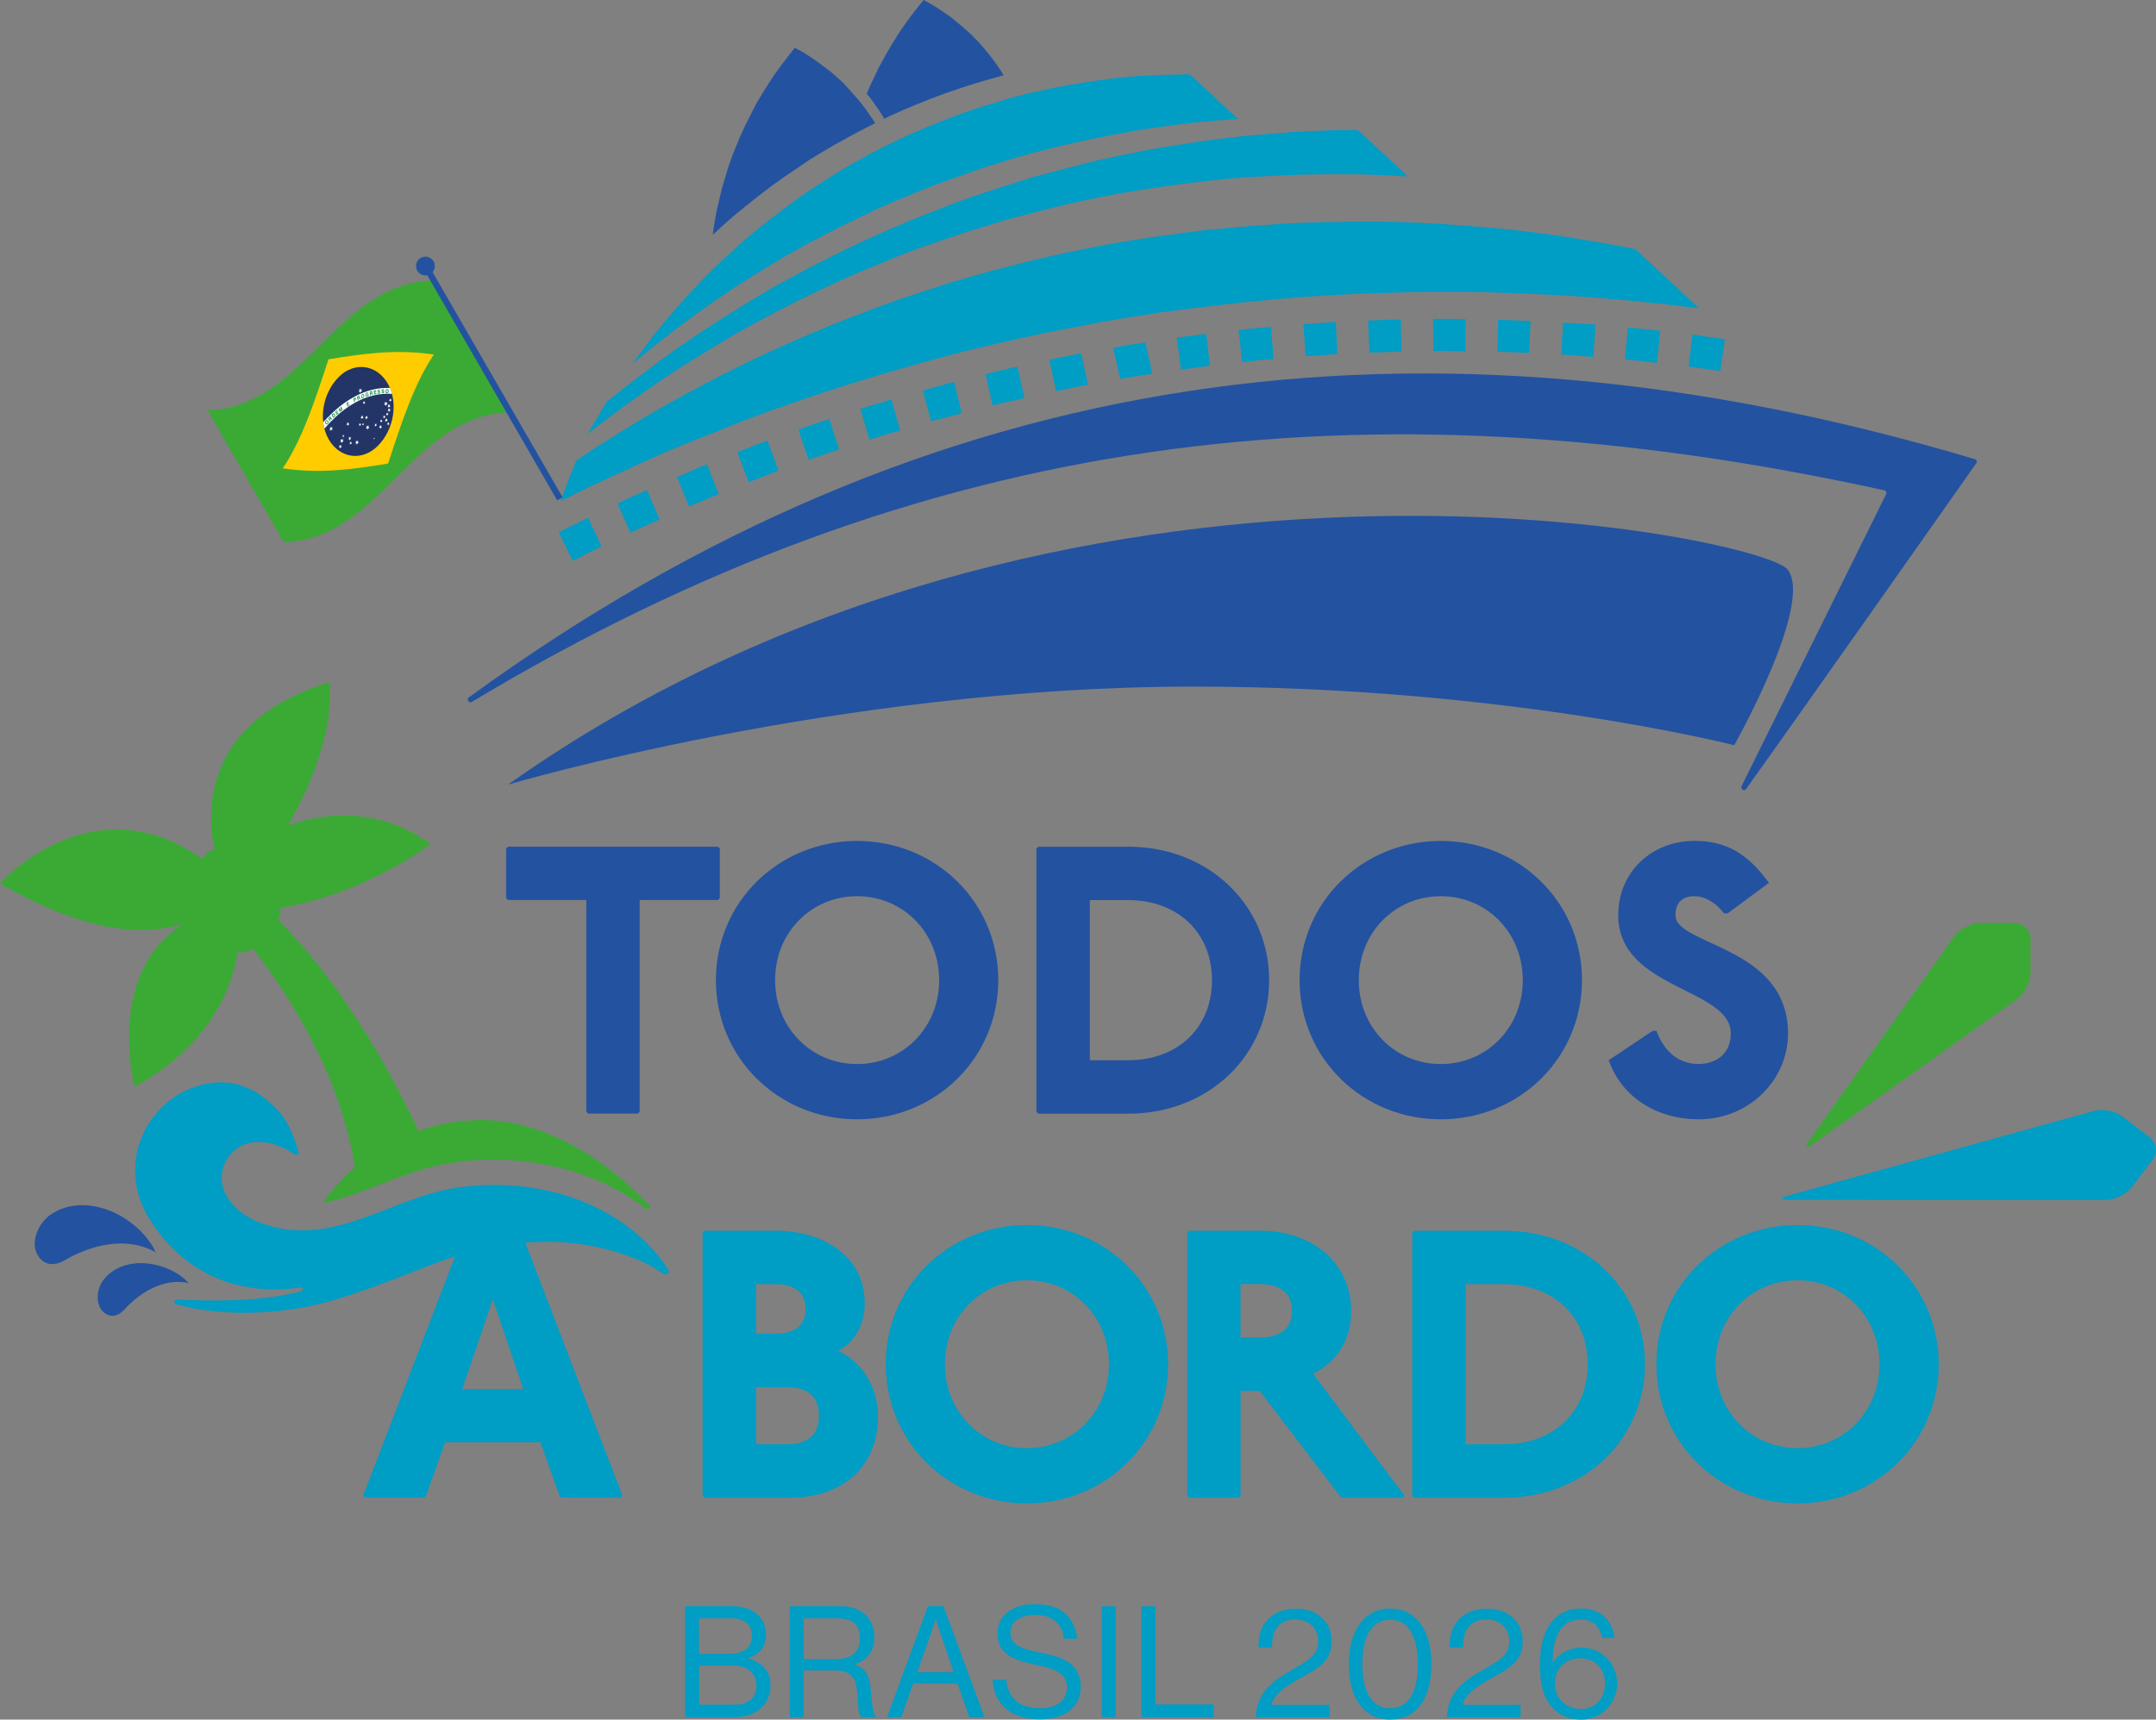 <?xml version="1.0" encoding="UTF-8"?>
<svg id="Capa_1" xmlns="http://www.w3.org/2000/svg" viewBox="0 0 341.3 272.29">
  <rect x="0" y="0" width="341.3" height="272.29" fill="#808080" stroke="none"/>
  <defs>
    <style>
      .cls-1 {
        fill: #fc0;
      }

      .cls-2 {
        fill: #233466;
      }

      .cls-3 {
        fill: #fff;
      }

      .cls-4 {
        fill: none;
        stroke: #2352a0;
        stroke-miterlimit: 10;
        stroke-width: .98px;
      }

      .cls-5 {
        fill: #3aaa35;
      }

      .cls-6 {
        fill: #009dc5;
      }

      .cls-7 {
        fill: #00893d;
      }

      .cls-8 {
        fill: #2352a0;
      }
    </style>
  </defs>
  <path class="cls-5" d="M71,184.22c9.95-1.7,22.28.17,31.32,7.24.58-.08.78-.28.49-.62-.11-.1-.23-.19-.35-.31-15.13-15.68-28.59-13-28.59-13l-.04-.08c-.58.05-1.16.1-1.75.19-2.04.29-3.99.79-5.86,1.44-3.6-7.82-11.17-22.33-22.21-33.43.64-.91.3-1.88.3-1.88,13.66-2.23,23.85-10.1,23.85-10.1-10.81-8.01-22.58-2.94-22.58-2.94,8.11-14.03,6.54-22.72,6.54-22.72-19.64,6.14-19.53,19.87-18.17,26.54-.06.02-.13,0-.19.02-.78.23-1.37.78-1.71,1.45-17.54-12.4-32.07,3.87-32.07,3.87,10.06,5.87,20.69,9.24,29.13,6.31-12.59,7.94-7.79,25.87-7.79,25.87,12.09-6.66,15.45-15.7,16.3-21.39.44.12.91.17,1.38.03.38-.11.69-.33.96-.58,5.51,7.04,13.89,19.82,16.22,34.71-1.92,1.66-3.62,3.55-5.08,5.62,2.95-.54,5.93-1.68,9.02-2.88,3.46-1.34,7.04-2.72,10.86-3.38"/>
  <path class="cls-6" d="M105.76,200.98c-7.23-10.98-21.67-14.92-34.09-12.8-9.21,1.57-17.72,8.22-27.4,6.31-5.07-1-7.48-3.27-8.59-5.49-1.72-3.45.5-7.61,4.32-8.1,2.89-.37,5.36,1.01,6.62,1.91.31.22.72-.08.62-.45-1.15-4.3-3.01-6.27-3.01-6.27-3.74-4.23-7.65-5.06-10.96-4.58-6.65.98-11.72,6.76-11.87,13.48,0,.28,0,.55,0,.81.08,2.72,1,5.36,2.5,7.63,7.23,10.98,17.74,11.32,23.68,10.43.38-.06.49.49.12.59-6.6,1.77-15.05,1.59-19.68,1.3-.48-.03-.58.65-.12.78,9.01,2.5,19.01,1.07,24.48-.53,10.04-2.93,17.1-6.77,23.88-8.22,9.81-2.09,17.53-1.16,24.43,1.57,1.84.73,3.24,1.62,4.3,2.36.49.34,1.09-.24.76-.74"/>
  <path class="cls-8" d="M24.67,198.33c-1.17-.74-2.59-1.09-3.22-1.21-2.25-.44-4.58-.18-6.76.48-.99.3-1.94.69-2.88,1.12-.85.38-1.6.96-2.49,1.26-1.05.35-2.07.23-2.85-.57-2.01-2.06-.59-5.54,1.42-6.99,2.79-2.01,6.4-1.94,9.49-.71,2.94,1.17,5.96,3.66,7.28,6.63"/>
  <path class="cls-8" d="M29.86,203.18c-1.02-.27-2.13-.2-2.61-.14-1.73.2-3.36.92-4.8,1.9-.65.44-1.25.95-1.84,1.47-.53.47-.94,1.06-1.51,1.48-.68.5-1.45.64-2.2.24-1.93-1.04-1.7-3.89-.57-5.4,1.57-2.1,4.2-2.88,6.73-2.69,2.4.18,5.17,1.29,6.81,3.14"/>
  <path class="cls-6" d="M82.24,194.88l.3.3,16,41.67-.3.3h-9.36l-.3-.3-3.02-8.46h-15.1l-3.02,8.46-.3.3h-9.36l-.3-.3,16-41.67.3-.3h8.46ZM73.18,219.95h9.66l-4.83-14.19-4.83,14.19Z"/>
  <path class="cls-6" d="M122.7,194.88c7.85,0,14.19,4.23,14.19,11.48,0,3.62-1.81,6.34-4.23,7.55,3.62,1.51,6.34,5.74,6.34,10.27,0,8.45-6.04,12.98-13.89,12.98h-13.59l-.3-.3v-41.67l.3-.3h11.17ZM119.68,211.19h3.02c3.32,0,4.83-1.51,4.83-3.92s-1.51-3.93-4.83-3.93h-3.02v7.85ZM119.68,228.7h4.83c3.02,0,5.13-1.21,5.13-4.53s-2.11-4.53-5.13-4.53h-4.83v9.06Z"/>
  <path class="cls-6" d="M184.91,216.02c0,12.38-9.96,22.04-22.35,22.04s-22.35-9.66-22.35-22.04,9.96-22.04,22.35-22.04,22.35,9.66,22.35,22.04M149.58,216.02c0,7.55,5.74,13.29,12.98,13.29s12.99-5.74,12.99-13.29-5.74-13.29-12.99-13.29-12.98,5.74-12.98,13.29"/>
  <path class="cls-6" d="M199.4,194.88c9.06,0,14.5,5.74,14.5,12.68,0,4.83-2.42,8.15-6.04,9.97l14.49,19.33-.3.3h-9.66l-.3-.3-12.68-16.61h-3.02v16.61l-.3.3h-7.85l-.3-.3v-41.67l.3-.3h11.17ZM196.38,211.79h3.02c3.02,0,5.13-1.21,5.13-4.23s-2.11-4.23-5.13-4.23h-3.02v8.46Z"/>
  <path class="cls-6" d="M238.05,194.88c12.99,0,22.35,9.48,22.35,21.14s-9.36,21.14-22.35,21.14h-14.19l-.3-.3v-41.67l.3-.3h14.19ZM232.01,228.7h6.04c7.85,0,13.29-5.13,13.29-12.68s-5.43-12.68-13.29-12.68h-6.04v25.37Z"/>
  <path class="cls-6" d="M306.9,216.02c0,12.38-9.96,22.04-22.35,22.04s-22.35-9.66-22.35-22.04,9.96-22.04,22.35-22.04,22.35,9.66,22.35,22.04M271.57,216.02c0,7.55,5.74,13.29,12.98,13.29s12.98-5.74,12.98-13.29-5.74-13.29-12.98-13.29-12.98,5.74-12.98,13.29"/>
  <polygon class="cls-8" points="113.64 134.07 113.95 134.37 113.95 142.22 113.64 142.52 101.26 142.52 101.26 176.04 100.96 176.34 93.11 176.34 92.81 176.04 92.81 142.52 80.43 142.52 80.12 142.22 80.12 134.37 80.43 134.07 113.64 134.07"/>
  <path class="cls-8" d="M158.03,155.2c0,12.38-9.96,22.04-22.35,22.04s-22.35-9.66-22.35-22.04,9.96-22.04,22.35-22.04,22.35,9.66,22.35,22.04M122.7,155.2c0,7.55,5.74,13.29,12.98,13.29s12.99-5.74,12.99-13.29-5.74-13.29-12.99-13.29-12.98,5.74-12.98,13.29"/>
  <path class="cls-8" d="M178.56,134.07c12.99,0,22.35,9.48,22.35,21.14s-9.36,21.14-22.35,21.14h-14.19l-.3-.3v-41.67l.3-.3h14.19ZM172.53,167.89h6.04c7.85,0,13.29-5.13,13.29-12.68s-5.43-12.68-13.29-12.68h-6.04v25.37Z"/>
  <path class="cls-8" d="M250.43,155.2c0,12.38-9.96,22.04-22.35,22.04s-22.35-9.66-22.35-22.04,9.96-22.04,22.35-22.04,22.35,9.66,22.35,22.04M215.1,155.2c0,7.55,5.74,13.29,12.98,13.29s12.98-5.74,12.98-13.29-5.74-13.29-12.98-13.29-12.98,5.74-12.98,13.29"/>
  <path class="cls-8" d="M272.9,144.63c-1.33-1.81-3.14-2.72-4.65-2.72-2.11,0-3.02,1.21-3.02,3.02,0,4.83,17.82,4.83,17.82,18.72,0,7.25-6.04,13.59-14.19,13.59-6.34,0-12.08-3.32-14.19-9.36l6.95-4.65h.6c1.51,4.04,4.23,5.25,6.64,5.25,3.02,0,5.13-1.81,5.13-4.83,0-7.25-17.82-6.94-17.82-18.72,0-6.95,5.38-11.78,12.08-11.78,5.13,0,8.46,2.11,11.78,6.64l-6.52,4.83h-.6Z"/>
  <path class="cls-6" d="M108.46,254.35h7.44c1.84,0,3.24.49,4.23,1.52.71.74,1.13,1.74,1.13,3,0,1.94-1.08,3.15-2.82,3.69v.07c1.99.47,3.54,1.89,3.54,4.25,0,1.35-.47,2.51-1.28,3.36-.98,1.06-2.51,1.67-4.4,1.67h-7.84v-17.57ZM115.63,261.87c2.14,0,3.41-1.06,3.41-2.87,0-1.69-1.15-2.73-3.12-2.73h-5.26v5.6h4.96ZM116.2,269.93c1.25,0,2.16-.32,2.75-.88.49-.52.79-1.2.79-2.04,0-2.19-1.55-3.27-3.68-3.27h-5.38v6.19h5.53Z"/>
  <path class="cls-6" d="M125.02,254.35h8.21c3.1,0,5.18,1.94,5.18,4.82,0,2.14-.93,3.66-3.05,4.35v.07c1.79.64,2.36,1.87,2.53,4.47.2,2.83.49,3.54.81,3.76v.1h-2.38c-.37-.32-.44-.98-.64-3.93-.17-2.58-1.2-3.49-3.56-3.49h-4.89v7.42h-2.21v-17.57ZM127.23,262.7h5.21c2.46,0,3.68-1.23,3.68-3.22,0-2.14-.98-3.22-3.56-3.22h-5.33v6.44Z"/>
  <path class="cls-6" d="M146.88,254.35h2.48l6.49,17.57h-2.41l-1.87-5.35h-7l-1.89,5.35h-2.26l6.46-17.57ZM145.21,264.77h5.75l-2.01-5.9c-.34-.98-.79-2.48-.79-2.48h-.05s-.47,1.47-.81,2.48l-2.09,5.9Z"/>
  <path class="cls-6" d="M157.13,265.97h2.16c.29,2.97,2.11,4.52,5.43,4.52,2.43,0,4.18-1.11,4.18-3.29,0-2.41-2.11-2.97-5.26-3.66-3.1-.69-5.75-1.57-5.75-4.89,0-2.9,2.41-4.64,5.97-4.64,4.4,0,6.22,2.24,6.66,5.48h-2.09c-.32-2.51-1.94-3.76-4.52-3.76-2.38,0-3.96,1.01-3.96,2.82,0,1.99,1.97,2.58,4.59,3.1,3.42.69,6.54,1.52,6.54,5.48,0,3.29-2.68,5.13-6.46,5.13-4.94,0-7.3-2.75-7.49-6.29"/>
  <rect class="cls-6" x="174.4" y="254.35" width="2.21" height="17.57"/>
  <polygon class="cls-6" points="180.69 254.35 182.9 254.35 182.9 269.88 192.12 269.88 192.12 271.92 180.69 271.92 180.69 254.35"/>
  <path class="cls-6" d="M205.11,264.08c2.21-1.28,3.56-2.14,3.56-4.18s-1.43-3.46-3.66-3.46c-1.18,0-2.06.39-2.68,1.06-.66.71-.96,1.65-.96,3.37h-2.16c0-2.16.57-3.54,1.6-4.57,1.08-1.06,2.65-1.57,4.37-1.57,3.41,0,5.62,2.16,5.62,5.16,0,3.24-2.21,4.32-4.91,5.82-1.82,1.01-4.15,2.38-4.62,4.25h9.19v1.97h-11.67c.2-4.5,3.36-6.14,6.31-7.84"/>
  <path class="cls-6" d="M213.52,263.49c0-5.45,2.58-8.79,6.56-8.79s6.51,3.29,6.51,8.79-2.33,8.8-6.53,8.8-6.54-3.44-6.54-8.8M224.45,263.49c0-4.27-1.45-7.02-4.37-7.02s-4.42,2.68-4.42,7.02,1.45,7,4.42,7,4.37-2.65,4.37-7"/>
  <path class="cls-6" d="M235.36,264.08c2.21-1.28,3.56-2.14,3.56-4.18s-1.42-3.46-3.66-3.46c-1.18,0-2.06.39-2.68,1.06-.66.71-.96,1.65-.96,3.37h-2.16c0-2.16.57-3.54,1.6-4.57,1.08-1.06,2.65-1.57,4.37-1.57,3.41,0,5.62,2.16,5.62,5.16,0,3.24-2.21,4.32-4.91,5.82-1.82,1.01-4.15,2.38-4.62,4.25h9.19v1.97h-11.67c.2-4.5,3.36-6.14,6.31-7.84"/>
  <path class="cls-6" d="M246.15,270.79c-1.79-1.62-2.38-3.93-2.38-7.39,0-5.23,2.24-8.7,6.51-8.7,3.37,0,5.04,2.24,5.31,4.67h-2.04c-.15-1.6-1.28-2.92-3.22-2.92-3.29,0-4.47,2.65-4.55,6.78h.05c1.08-1.5,2.6-2.33,4.62-2.33,3.1,0,5.53,2.56,5.55,5.65.02,3.14-2.51,5.75-5.65,5.75-1.84,0-3.19-.57-4.2-1.5M254.08,266.61c0-2.38-1.67-4.03-3.86-4.03-2.41,0-4.08,1.6-4.08,4s1.79,4.03,4.15,4.03c2.19,0,3.78-1.62,3.78-4.01"/>
  <path class="cls-8" d="M312.85,73.35c-3.17,4.51-27.82,39.55-36.43,51.57-.31.43-.95.02-.72-.45l22.88-46.22c.12-.25-.02-.55-.29-.61-82.57-18.11-152.47-9.2-223.6,33.5-.47.28-.91-.39-.47-.71,72.48-52.79,150.99-63.84,238.41-37.72.28.08.4.41.23.65"/>
  <polygon class="cls-6" points="273.06 53.72 272.31 58.75 269.92 58.41 267.52 58.06 267.32 58.04 267.91 53.01 267.92 52.99 268.21 53.02 270.61 53.37 273.06 53.72"/>
  <polygon class="cls-6" points="268.97 48.82 264.49 48.28 259.99 47.81 255.5 47.38 251 47.01 246.45 46.73 241.95 46.52 237.44 46.35 232.93 46.22 228.43 46.21 223.91 46.25 219.4 46.38 214.88 46.52 210.36 46.76 205.83 47.05 201.36 47.44 196.83 47.88 192.35 48.38 187.86 48.93 183.38 49.52 178.9 50.22 174.46 50.98 170.01 51.84 165.57 52.69 161.17 53.64 156.72 54.66 152.37 55.71 147.97 56.87 143.61 58.09 139.25 59.36 134.94 60.68 130.63 62.05 126.32 63.52 122.05 65.01 117.83 66.58 113.6 68.27 109.38 69.94 105.2 71.67 101.08 73.51 96.95 75.4 92.81 77.34 88.77 79.34 89.55 77.18 90.39 75 91.27 72.89 94.46 70.76 97.7 68.74 100.98 66.71 104.26 64.79 107.59 62.92 110.97 61.11 114.34 59.34 117.76 57.64 121.23 55.97 124.7 54.41 128.22 52.87 131.73 51.41 135.3 50.01 138.85 48.66 142.46 47.37 146.07 46.18 149.72 44.98 153.37 43.89 157.02 42.86 160.72 41.92 164.41 40.99 168.15 40.15 171.88 39.37 175.62 38.65 179.36 38.02 183.14 37.44 186.92 36.93 190.69 36.45 194.47 36.09 198.24 35.77 202.06 35.5 205.88 35.28 209.69 35.18 213.45 35.11 217.26 35.1 221.08 35.14 224.87 35.28 228.68 35.49 232.48 35.78 236.28 36.08 240.07 36.48 243.86 36.93 247.6 37.47 251.39 38.08 255.12 38.73 258.85 39.43 268.97 48.82"/>
  <polygon class="cls-6" points="262.82 52.37 262.82 52.41 262.29 57.45 262.29 57.47 260.28 57.22 257.89 56.98 257.24 56.93 257.69 51.86 257.69 51.85 258.54 51.94 260.98 52.19 262.82 52.37"/>
  <polygon class="cls-6" points="252.59 51.41 252.2 56.52 252.2 56.53 250.6 56.4 248.2 56.2 247.15 56.14 247.44 51.09 248.84 51.17 251.24 51.32 252.59 51.41"/>
  <polygon class="cls-6" points="242.28 50.83 242.09 55.88 240.95 55.84 238.49 55.74 237.04 55.71 237.04 55.69 237.18 50.63 239.13 50.71 241.54 50.8 242.28 50.83"/>
  <polygon class="cls-6" points="231.98 55.59 231.98 55.63 231.23 55.62 228.82 55.58 226.92 55.59 226.86 50.5 226.96 50.49 229.37 50.49 231.82 50.53 232.01 50.53 231.98 55.59"/>
  <polygon class="cls-6" points="222.89 27.94 219.33 27.75 215.78 27.62 212.22 27.59 208.67 27.61 205.11 27.68 201.53 27.85 197.97 28.03 194.46 28.3 190.87 28.67 187.36 29.1 183.83 29.58 180.3 30.12 176.81 30.7 173.33 31.39 169.85 32.13 166.36 32.97 162.91 33.86 159.47 34.76 156.08 35.8 152.67 36.85 149.27 38 145.92 39.15 142.57 40.4 139.26 41.77 135.95 43.12 132.68 44.58 129.47 46.09 126.25 47.66 123.08 49.28 119.91 50.96 116.79 52.67 113.71 54.5 110.64 56.38 107.61 58.26 104.62 60.24 101.69 62.28 98.75 64.36 95.87 66.51 93.03 68.7 94.53 66.15 96.02 63.65 98.76 61.45 101 59.74 101.55 59.31 104.34 57.21 107.17 55.17 110.06 53.19 112.99 51.26 115.96 49.38 118.94 47.54 121.91 45.76 124.98 44.09 128.05 42.41 131.17 40.84 134.29 39.28 137.45 37.81 140.61 36.39 143.82 35.03 147.07 33.73 150.33 32.46 153.59 31.26 156.89 30.16 160.19 29.1 163.53 28.05 166.88 27.16 170.27 26.26 173.61 25.42 177.04 24.68 180.43 23.99 183.86 23.35 187.29 22.82 190.72 22.28 194.14 21.85 196.1 21.63 197.62 21.46 201.08 21.19 204.56 20.91 208.02 20.74 211.49 20.61 214.94 20.59 222.89 27.94"/>
  <polygon class="cls-6" points="221.74 50.61 221.85 55.67 221.5 55.67 219.09 55.77 216.78 55.83 216.57 50.77 216.57 50.76 217.22 50.75 219.64 50.63 221.74 50.58 221.74 50.61"/>
  <polygon class="cls-6" points="211.71 56.06 211.71 56.07 209.4 56.23 206.99 56.4 206.68 56.42 206.33 51.32 207.48 51.25 209.89 51.08 211.45 51.01 211.71 56.06"/>
  <polygon class="cls-6" points="201.61 56.81 201.61 56.83 199.74 56.99 197.33 57.26 196.64 57.33 196.63 57.28 196.07 52.24 197.77 52.06 200.19 51.84 201.2 51.75 201.61 56.81"/>
  <polygon class="cls-6" points="195.96 18.85 192.69 19.08 189.42 19.37 186.15 19.76 182.92 20.2 179.7 20.69 176.47 21.29 173.24 21.93 170 22.63 166.82 23.38 163.68 24.17 160.48 25.07 157.35 26.04 154.25 27.05 151.15 28.15 148.04 29.27 145 30.48 141.94 31.74 138.93 33.05 135.97 34.48 133.01 35.91 130.09 37.43 127.18 38.95 124.32 40.58 121.5 42.27 118.67 44.01 115.89 45.79 113.17 47.63 110.5 49.52 107.81 51.52 105.18 53.51 102.6 55.56 100.06 57.66 101.64 55.53 103.23 53.39 104.91 51.31 106.64 49.28 108.42 47.25 110.25 45.32 112.07 43.39 114 41.53 115.98 39.71 117.95 37.94 119.97 36.23 122.09 34.57 124.2 32.97 126.31 31.4 128.52 29.9 130.73 28.46 133 27.05 135.3 25.71 137.61 24.42 139.95 23.23 142.36 22.04 144.75 20.96 147.2 19.93 149.64 18.95 152.13 18.01 154.62 17.14 157.16 16.37 159.7 15.59 162.22 14.91 164.8 14.35 167.38 13.78 170.01 13.32 172.58 12.91 175.2 12.54 177.82 12.23 180.48 12.02 183.09 11.87 185.75 11.82 188.36 11.76 195.96 18.85"/>
  <polygon class="cls-6" points="191.54 57.91 191.54 57.92 190.08 58.11 187.66 58.43 186.96 58.52 186.96 58.5 186.29 53.47 186.29 53.46 188.11 53.22 190.53 52.91 190.94 52.86 191.54 57.91"/>
  <polygon class="cls-6" points="182.42 59.15 182.42 59.18 180.45 59.48 178.08 59.85 177.32 59.99 176.21 55.05 178.48 54.65 180.9 54.29 181.31 54.22 182.42 59.15"/>
  <polygon class="cls-6" points="172.23 60.91 172.23 60.93 170.92 61.17 168.54 61.64 167.18 61.94 166.11 56.96 166.52 56.87 168.89 56.38 171.16 55.94 171.16 55.96 172.23 60.91"/>
  <polygon class="cls-6" points="162.18 63.03 161.41 63.21 159.04 63.74 157.12 64.2 157.12 64.18 156.01 59.25 157.01 59.01 159.34 58.43 161.05 58.05 162.18 63.03"/>
  <polygon class="cls-8" points="158.22 10.88 158.88 11.92 156.6 12.55 154.27 13.24 151.99 13.97 149.7 14.75 147.46 15.59 145.22 16.48 142.98 17.42 140.79 18.4 139.93 18.83 139.88 18.63 139.26 17.63 138.6 16.69 137.94 15.74 137.21 14.84 137.76 13.54 138.42 12.17 139.02 10.87 139.71 9.62 140.42 8.32 141.16 7.07 141.91 5.87 142.71 4.62 143.56 3.42 144.4 2.28 145.3 1.14 146.2 0 147.32 .61 148.4 1.26 149.43 1.97 150.46 2.66 151.43 3.47 152.4 4.27 153.32 5.07 154.24 5.97 155.11 6.88 155.92 7.83 156.74 8.83 157.5 9.83 158.22 10.88"/>
  <polygon class="cls-6" points="151.04 60.48 152.26 65.43 151.95 65.51 149.62 66.14 147.4 66.72 146.09 61.84 147.55 61.41 149.88 60.78 151.04 60.48"/>
  <polygon class="cls-6" points="142.48 68.12 142.49 68.16 140.25 68.8 137.92 69.54 137.66 69.62 136.19 64.76 136.19 64.75 138.17 64.12 140.5 63.45 141.11 63.26 141.11 63.27 142.48 68.12"/>
  <polygon class="cls-8" points="138.54 19.49 138.54 19.5 136.5 20.54 134.35 21.69 132.25 22.84 130.15 24.08 128.09 25.34 126.09 26.7 124.09 28.05 122.12 29.46 120.21 30.92 118.31 32.43 116.44 33.94 114.63 35.52 112.82 37.19 113.09 35.36 113.4 33.58 113.82 31.8 114.23 30.03 114.75 28.26 115.26 26.54 115.89 24.78 116.55 23.11 117.27 21.4 118.03 19.74 118.85 18.14 119.65 16.54 120.57 14.99 121.53 13.44 122.54 11.89 123.6 10.44 124.7 9 125.81 7.57 127.04 8.22 128.17 8.94 129.28 9.69 130.36 10.5 131.43 11.3 132.46 12.21 133.47 13.11 134.38 14.12 135.29 15.13 136.16 16.14 137.02 17.24 137.78 18.34 138.54 19.49"/>
  <polygon class="cls-6" points="132.84 71.15 131.01 71.78 128.68 72.56 128 72.8 126.39 68.02 126.39 68.01 126.6 67.94 128.88 67.15 131.21 66.37 131.28 66.35 132.84 71.15"/>
  <polygon class="cls-6" points="121.51 69.79 123.24 74.55 121.81 75.07 119.58 75.95 118.51 76.36 116.73 71.6 117.44 71.32 119.69 70.43 121.51 69.77 121.51 69.79"/>
  <polygon class="cls-6" points="111.91 73.52 113.78 78.24 112.76 78.66 110.52 79.6 109.08 80.2 107.17 75.54 107.17 75.53 108.39 75.02 110.63 74.02 111.91 73.52"/>
  <polygon class="cls-6" points="104.4 82.23 104.41 82.27 103.84 82.52 101.6 83.51 99.81 84.35 97.73 79.73 99.41 78.92 101.66 77.94 102.42 77.6 104.4 82.23"/>
  <polygon class="cls-6" points="93.1 81.97 95.22 86.53 95.01 86.63 92.82 87.72 90.67 88.82 88.44 84.28 90.64 83.19 92.83 82.1 93.1 81.97"/>
  <path class="cls-5" d="M321.44,148.67c0-1.38-1.13-2.52-2.52-2.52h-5.51c-1.39,0-3.17.92-3.98,2.05l-23.02,32.38c-.8,1.13-.54,1.4.59.59l32.38-23.02c1.13-.8,2.05-2.59,2.05-3.98v-5.51Z"/>
  <path class="cls-6" d="M340.78,183.63c.84-1.1.62-2.69-.48-3.53l-4.39-3.34c-1.1-.84-3.09-1.22-4.43-.85l-48.44,13.41c-1.33.37-1.29.67.09.67l50.27.02c1.38,0,3.2-.9,4.04-2l3.34-4.39Z"/>
  <path class="cls-8" d="M283.04,90.24c-3.82-5.33-114.5-28.36-202.62,34,0,0,52.41-15.52,108.49-15.52,49.27,0,85.62,9.28,85.62,9.28,0,0,12.53-22.15,8.51-27.76"/>
  <path class="cls-5" d="M80.58,65.3c-15.5.59-20.15,19.99-35.65,20.58-4.02-6.96-8.04-13.93-12.07-20.9,15.5-.59,20.15-19.99,35.65-20.58,4.02,6.96,8.04,13.93,12.07,20.9"/>
  <path class="cls-1" d="M52,56.9c-2.07,6.34-4.15,12.69-7.24,17.26,6.24.92,11.46.08,16.68-.76,2.07-6.34,4.15-12.69,7.24-17.26-6.24-.92-11.46-.08-16.68.76"/>
  <path class="cls-2" d="M53.6,59.72c2.52-2.54,6.06-1.99,7.79,1.03,1.71,2.98.96,7.3-1.57,9.84-2.53,2.54-6.07,1.98-7.79-1.03-1.71-2.99-.95-7.3,1.57-9.84"/>
  <path class="cls-3" d="M61.82,65.02s-.02-.04-.04-.07c.02.02.04.04.06.06,0,0-.02,0-.03,0M61.72,64.85s-.04-.07-.06-.1c.03-.03.07-.06.1-.08-.01.06-.03.12-.04.18M61.57,64.59s-.03-.05-.04-.07c-.01-.04-.02-.07-.03-.11,0,0-.02,0-.03,0-.02-.03-.04-.07-.06-.1.02-.02.03-.04.05-.05-.01-.07-.03-.14-.04-.22.05.04.1.08.15.11.05-.04.11-.09.16-.13-.02.08-.04.15-.05.22.04.05.09.09.14.14-.06,0-.12.02-.19.02-.02.06-.04.12-.06.18M61.26,64.05c-.06-.1-.11-.2-.17-.29.06-.05.12-.1.19-.15-.02.09-.04.18-.06.26.05.05.11.11.16.16-.04,0-.08.01-.11.02M61.67,63.13h0s.09.07.13.1c.05-.04.09-.07.14-.11-.02.06-.03.13-.05.19.04.04.08.08.12.12-.05,0-.11.01-.16.02-.02.06-.04.12-.07.18-.02-.06-.03-.12-.05-.18-.05,0-.11,0-.16,0,.04-.04.08-.09.13-.13,0-.06-.02-.12-.03-.18M57.85,65.86l.15.11c.05-.05.1-.09.16-.14-.02.08-.03.15-.05.23.05.05.09.09.14.14-.06.01-.12.02-.18.03-.02.07-.05.15-.07.22-.02-.07-.04-.14-.06-.21h-.18c.05-.05.1-.1.15-.16-.01-.07-.03-.15-.04-.22M61.09,63.76c.06.1.11.19.17.29-.03,0-.07,0-.11.01-.03.09-.06.17-.09.26-.02-.08-.05-.16-.07-.25-.07,0-.15,0-.22,0,.06-.06.12-.12.17-.18-.01-.09-.03-.17-.05-.26.06.04.12.09.18.13,0,0,0,0,0,0M61.41,64.31s.04.07.06.1c-.05,0-.1,0-.15,0,.03-.03.06-.07.1-.1M61.53,64.52s.03.05.04.07c0,.01,0,.02-.01.03-.01-.03-.02-.07-.03-.1M61.66,64.74s-.04.03-.06.05c-.05-.04-.1-.07-.15-.11.01.07.03.15.04.22-.05.05-.1.1-.15.15.06,0,.12,0,.18,0,.02.07.04.14.06.21.03-.07.05-.14.08-.22.05,0,.11-.01.16-.02-.01-.02-.02-.04-.04-.07-.03-.02-.05-.05-.07-.07,0-.01,0-.02,0-.04-.02-.03-.04-.07-.06-.1M61.16,65.36h0s.09.06.13.1c.05-.04.09-.07.14-.11-.01.06-.03.13-.04.19.04.04.08.08.12.12-.05,0-.1.01-.16.02-.02.06-.04.12-.06.19-.02-.06-.03-.12-.05-.18-.05,0-.1,0-.16,0,.04-.04.08-.09.12-.13-.01-.06-.02-.12-.03-.19M60.99,66.27h0s.1.07.15.11c.05-.04.11-.09.16-.13-.02.08-.04.15-.05.23.05.05.09.09.14.14-.06,0-.12.02-.18.03-.03.07-.05.15-.07.22-.02-.07-.04-.14-.06-.21-.06,0-.12,0-.18,0,.05-.05.1-.11.15-.16l-.04-.22M61.33,66.88h0s.09.06.13.1c.04-.04.09-.08.14-.11-.02.06-.03.13-.05.19.04.04.08.08.12.12-.05,0-.1.02-.16.02-.02.06-.04.12-.06.19-.02-.06-.03-.12-.05-.18-.05,0-.1,0-.15,0,.04-.04.08-.09.12-.13-.01-.06-.02-.12-.03-.19M60.7,65.79h0s.09.06.13.1c.04-.04.09-.08.14-.11-.01.06-.03.13-.05.19l.12.12c-.05,0-.1.02-.16.02-.02.06-.04.12-.06.19-.02-.06-.04-.12-.05-.18-.05,0-.1,0-.16,0,.04-.04.08-.09.12-.13-.01-.06-.02-.12-.03-.19M60.22,66.44h0s.09.06.13.1c.04-.04.09-.08.13-.11-.01.06-.03.13-.04.19.04.04.08.08.12.12-.05,0-.1.02-.15.02-.02.06-.04.12-.06.19-.02-.06-.04-.12-.05-.18h-.16s.08-.09.12-.14c-.01-.06-.02-.12-.03-.19M56.88,61.56h0c.06.04.12.09.18.13.06-.05.12-.11.19-.16-.02.09-.04.18-.06.27.05.05.11.11.16.16-.07.01-.15.02-.22.04-.03.09-.06.17-.09.26-.02-.08-.05-.17-.07-.25h-.22c.06-.06.11-.12.17-.19-.02-.09-.03-.17-.05-.26M60.08,67.35h0c.05.04.1.08.15.11.05-.04.11-.09.16-.14-.02.08-.03.15-.05.23.05.05.09.09.14.14-.06,0-.12.02-.18.03-.02.07-.05.15-.07.22-.02-.07-.04-.14-.06-.21h-.18c.05-.05.1-.11.14-.16-.01-.07-.03-.15-.04-.22M57.5,63.54h0s.09.06.13.09c.04-.04.09-.08.13-.12-.01.07-.03.13-.04.19.04.04.08.08.12.12-.05,0-.1.02-.16.03-.02.06-.04.12-.06.19-.02-.06-.04-.12-.05-.18-.05,0-.1,0-.15,0,.04-.04.08-.09.12-.14-.01-.06-.02-.12-.03-.19M59.34,67.08h0s.08.06.13.09c.04-.04.09-.08.13-.12-.01.07-.03.13-.04.19.04.04.08.08.12.12-.05,0-.1.02-.16.03-.02.06-.04.12-.06.19-.02-.06-.03-.12-.05-.18-.05,0-.1,0-.15,0,.04-.05.08-.09.12-.14-.01-.06-.02-.13-.03-.19M57.16,65.82h0c.05.04.1.07.15.11.05-.05.11-.09.16-.14-.02.08-.03.15-.05.23.04.05.09.09.14.14-.06,0-.12.02-.18.03-.02.07-.05.15-.07.22-.02-.07-.04-.14-.06-.21-.06,0-.12,0-.18,0,.05-.05.1-.11.14-.16-.01-.07-.03-.15-.04-.22M58.02,67.38h0c.06.04.12.09.18.13.06-.05.12-.11.19-.16-.02.09-.04.18-.06.27.05.05.11.11.16.16-.07.01-.14.02-.22.04-.03.09-.06.17-.09.26-.02-.08-.05-.17-.07-.25-.07,0-.14,0-.22,0,.06-.06.11-.13.17-.19-.02-.09-.03-.17-.05-.26M59.16,69.33h0s.04.03.07.05c.02-.02.05-.04.07-.06,0,.04-.01.07-.02.1.02.02.04.04.06.06-.03,0-.06,0-.08.01-.01.03-.02.07-.03.1,0-.03-.02-.06-.03-.1h-.08s.04-.05.06-.07c0-.03-.01-.07-.02-.1M57.38,67.02h0s.06.05.1.07c.03-.03.07-.06.1-.09-.01.05-.02.1-.03.14.03.03.06.06.09.09-.04,0-.08.01-.12.02-.02.05-.03.09-.05.14-.01-.05-.03-.09-.04-.13-.04,0-.08,0-.12,0,.03-.03.06-.07.09-.1,0-.05-.02-.09-.03-.14M56.85,67.01h0s.09.06.13.1c.04-.04.09-.08.13-.12-.01.07-.03.13-.04.19.04.04.08.08.12.12-.05,0-.1.02-.15.02-.02.06-.04.13-.06.19-.02-.06-.03-.12-.05-.18h-.15s.08-.09.12-.14c-.01-.06-.02-.12-.03-.19M54.91,66.88h0s.1.08.15.11c.05-.04.1-.09.16-.14-.02.08-.03.15-.05.23.05.04.09.09.14.14-.06.01-.12.02-.18.03-.03.07-.05.15-.07.22-.02-.07-.04-.14-.06-.21-.06,0-.12,0-.18,0,.05-.05.1-.1.15-.16-.01-.07-.03-.15-.04-.22M56.34,69.76h0c.06.04.12.09.18.13.06-.05.12-.11.19-.16-.02.09-.04.18-.06.27.05.05.11.11.16.16-.07.01-.14.02-.22.03-.03.09-.06.17-.09.26-.02-.08-.05-.16-.07-.25-.07,0-.15,0-.22,0,.06-.06.11-.12.17-.19-.01-.09-.03-.17-.04-.26M55.21,69.16h0s.1.07.15.11c.05-.05.11-.09.16-.13-.02.08-.04.15-.05.23.04.05.09.09.14.14-.06,0-.12.02-.18.03-.02.07-.05.14-.07.22-.02-.07-.04-.14-.06-.21-.06,0-.12,0-.18,0,.05-.05.1-.1.15-.16-.01-.07-.02-.15-.04-.22M55.39,69.93h0s.09.06.13.1c.05-.04.09-.08.14-.11-.01.06-.03.13-.05.19.04.04.08.08.12.12-.05,0-.11.02-.16.02-.02.06-.04.12-.06.18-.02-.06-.04-.12-.05-.18-.05,0-.1,0-.16,0,.04-.04.08-.09.12-.13-.01-.06-.02-.12-.03-.19M54.25,68.87h0s.06.05.1.07c.03-.03.07-.06.1-.08-.01.05-.02.1-.03.14.03.03.06.06.09.09-.04,0-.08.01-.12.02-.02.05-.03.09-.05.14-.01-.04-.03-.09-.04-.13-.04,0-.08,0-.12,0,.03-.03.06-.07.09-.1,0-.05-.02-.09-.02-.14M53.94,69.49h0c.06.05.12.09.18.14.06-.05.13-.1.19-.15-.02.09-.04.18-.06.26.05.05.11.11.16.16-.07.01-.15.02-.22.03-.03.08-.06.17-.09.26-.02-.08-.05-.17-.07-.25-.07,0-.15,0-.22,0,.06-.06.12-.12.18-.18-.01-.09-.03-.17-.04-.26M52.25,67.58h0c.06.05.12.09.18.14.06-.05.13-.1.19-.15-.02.09-.04.18-.07.26.05.06.11.11.16.16-.07,0-.15.02-.22.03-.03.08-.06.17-.09.25-.02-.08-.05-.16-.07-.24-.07,0-.15,0-.22,0,.06-.06.12-.12.18-.18l-.04-.26M53.74,70.46h0c.05.04.1.08.15.11.05-.04.11-.08.16-.13-.02.07-.04.15-.06.22.05.05.09.09.14.14-.06,0-.12.02-.19.02-.03.07-.05.14-.08.21-.02-.07-.04-.14-.06-.21-.06,0-.12,0-.19,0,.05-.05.1-.1.15-.15-.01-.07-.03-.14-.04-.22"/>
  <path class="cls-3" d="M52.99,66.15c2.78-2.63,5.91-4.01,9.07-3.78-.08-.32-.19-.64-.32-.94-3.21-.13-6.36,1.33-9.17,3.99-.49.46-.95.94-1.4,1.43.04.34.1.68.19,1.01.51-.59,1.06-1.16,1.64-1.71"/>
  <path class="cls-7" d="M52.67,65.54s0,0,0,0c-.06.05-.11.1-.17.15.09.17.18.33.27.49.05-.04.1-.09.14-.13.01-.01.03-.02.04-.04.02-.02.04-.04.05-.06.02-.03.03-.05.04-.08.01-.04.01-.08,0-.13,0-.04-.02-.09-.05-.14-.05-.08-.1-.13-.15-.14-.05-.01-.11.01-.17.07M52.94,65.85s-.02.06-.04.09c0,0-.01.02-.02.02-.02.02-.05.04-.07.06-.06-.11-.12-.21-.17-.32.03-.02.05-.05.08-.07,0,0,0,0,0,0,.03-.03.06-.04.09-.03.03.01.06.04.09.1.03.06.04.1.04.15M58.77,61.96s-.08.02-.13.04c-.04.01-.08.02-.11.03.02.2.05.41.07.61.03-.01.07-.02.1-.03,0-.08-.02-.16-.03-.24.04-.01.07-.02.11-.03.03,0,.05,0,.06,0,.01.01.02.03.03.07v.06s.01.03.02.04c0,.01,0,.02.01.03.02,0,.04-.01.06-.02.02,0,.03,0,.05-.01,0,0,0-.01,0-.02-.01,0-.02-.02-.03-.06h0s0-.05-.01-.07c0-.04-.01-.07-.03-.09-.01-.02-.03-.03-.05-.03.02-.02.04-.04.05-.07.01-.03.01-.06,0-.1,0-.06-.02-.1-.05-.12-.03-.02-.07-.03-.12,0M58.84,62.13s0,.05-.01.07c0,.02-.03.03-.05.04-.04.01-.08.02-.12.03,0-.05-.01-.11-.02-.16.02,0,.04,0,.05-.01.02,0,.05-.01.07-.02.02,0,.04,0,.06,0,.01.01.02.03.02.05M61.29,61.61c-.07,0-.12.02-.17.07,0,0-.01.01-.02.02-.05.06-.07.14-.08.24,0,.1.01.18.05.24s.1.08.18.08c.07,0,.12-.02.17-.07,0,0,.01-.01.02-.02.05-.06.08-.14.08-.24,0-.1-.01-.18-.05-.23-.04-.06-.1-.09-.18-.08M61.41,61.93c0,.07-.02.12-.05.16,0,0,0,0,0,0-.03.03-.06.05-.11.05-.04,0-.08-.02-.1-.05-.02-.04-.03-.09-.03-.16s.02-.12.05-.16c0,0,0,0,0,0,.03-.04.06-.05.1-.05.04,0,.08.02.1.05.02.04.03.09.03.16M51.58,66.61s-.01.01-.02.02c-.06.06-.09.13-.1.21,0,.08.02.16.07.23.05.07.11.11.17.12.06,0,.12-.02.17-.07,0,0,.01-.01.02-.02.06-.06.09-.13.1-.21,0-.08-.02-.16-.07-.23-.05-.07-.11-.11-.17-.12-.06,0-.11.02-.17.07M51.89,66.9s-.02.09-.06.13c0,0,0,0-.01.01-.03.03-.07.04-.1.03-.04,0-.07-.04-.11-.09-.04-.05-.05-.1-.05-.15,0-.05.02-.09.05-.13,0,0,0,0,.01-.01.03-.03.06-.04.1-.03.04,0,.07.03.11.08.03.05.05.1.05.15M52.53,66.32s-.03-.04-.04-.05c-.02-.03-.04-.05-.06-.06-.02,0-.04,0-.06,0,.02-.02.02-.05.02-.08,0-.03-.01-.06-.03-.09-.03-.05-.06-.07-.09-.07-.03,0-.07.02-.12.07-.01.01-.02.02-.03.03-.06.05-.11.11-.17.17.1.16.19.32.29.47.03-.03.06-.06.08-.08-.04-.06-.08-.12-.11-.18.03-.02.05-.05.08-.08,0,0,0,0,.01-.01.02-.02.04-.03.06-.03.01,0,.03.02.05.05.01.02.02.03.03.05,0,.01.02.02.02.03,0,0,.01.01.02.02.03-.03.06-.06.09-.09,0,0,0,0,0-.01-.01,0-.03,0-.05-.04h0M52.3,66.2s-.02.04-.04.06c0,0-.01.01-.02.02-.03.03-.05.05-.08.08-.03-.04-.05-.08-.08-.12.03-.03.06-.05.08-.08,0,0,.01-.01.02-.02.02-.02.04-.03.05-.03.02,0,.03.01.04.03.01.02.02.04.01.06M53.98,64.97c-.09-.11-.18-.22-.26-.33-.04.04-.09.07-.13.11.08.17.15.35.23.52.03-.02.06-.04.08-.07-.06-.14-.12-.28-.19-.42.09.12.18.23.28.35.03-.02.06-.05.09-.07-.03-.17-.06-.33-.1-.49.06.14.12.28.19.42.03-.02.06-.04.08-.07-.08-.18-.15-.35-.23-.53-.04.04-.09.07-.13.11.03.16.06.31.09.47M53.3,65.7c.11-.09.22-.18.32-.28-.02-.03-.03-.06-.05-.09-.08.07-.16.14-.24.2-.02-.04-.04-.09-.06-.13.07-.06.14-.12.21-.18-.01-.03-.03-.06-.04-.09-.07.06-.14.12-.21.18-.02-.04-.04-.07-.05-.11.08-.06.15-.13.23-.19-.01-.03-.03-.06-.04-.09-.1.09-.21.18-.31.27.08.17.17.34.25.51M57.35,62.42s-.06.03-.08.06c-.03.03-.05.06-.07.1-.03.08-.04.16-.02.26.02.1.06.16.11.2.05.04.12.04.19,0,.03-.01.06-.03.08-.06.03-.03.05-.06.07-.1.03-.07.04-.16.02-.26-.02-.1-.06-.16-.11-.2-.06-.04-.12-.04-.19,0M57.55,62.67c.01.07.01.12,0,.17,0,.02-.02.04-.03.06-.01.02-.03.03-.06.04-.04.02-.08.01-.11-.01-.03-.03-.05-.07-.07-.14-.01-.07-.01-.12,0-.17,0-.02.02-.04.03-.06.01-.02.03-.03.06-.04.04-.02.08-.02.11,0,.03.03.05.07.07.14M59.55,61.89s0-.05,0-.08c0,0,0-.02,0-.03,0,0,0,0-.01,0-.12.02-.23.05-.35.07.01.2.03.41.04.61.12-.03.25-.05.38-.08,0-.04,0-.08,0-.11-.09.02-.18.04-.28.06,0-.05,0-.11-.01-.16l.24-.05s0-.07,0-.1c-.08.02-.16.03-.24.05,0-.04,0-.09,0-.13.09-.02.18-.04.26-.05M58.04,62.16c-.07.02-.12.07-.15.15-.03.07-.04.16-.03.25.01.1.05.16.1.21.05.04.11.05.18.03.03-.01.06-.03.08-.05.02-.02.04-.05.05-.09,0,.02.02.05.02.07.02,0,.04-.02.07-.02-.02-.11-.03-.22-.05-.33-.07.02-.14.05-.2.07,0,.03.01.07.02.1.04-.01.08-.03.11-.04,0,.04,0,.08-.03.11-.02.03-.04.05-.08.06-.04.01-.08,0-.11-.02-.03-.03-.05-.08-.06-.14-.01-.06,0-.12.01-.16.02-.05.05-.08.09-.09.03-.01.06-.01.08,0,.02,0,.04.03.05.06.03-.01.07-.03.1-.04-.02-.06-.05-.1-.09-.12-.04-.02-.1-.02-.16,0M56.74,62.7s-.06.03-.09.05c-.05.02-.09.05-.14.07.05.19.1.39.15.58.03-.02.06-.03.1-.05-.02-.07-.04-.15-.06-.23.03-.02.07-.04.1-.05.01,0,.02,0,.03-.01.01,0,.02,0,.03,0,.01,0,.02.03.03.06,0,.02.01.04.02.06,0,.01,0,.02,0,.02,0,0,0,.01,0,.02,0,.01.01.02.02.03,0,0,0,0,0,0,.04-.02.07-.04.11-.05,0,0,0-.01,0-.02-.01,0-.02-.02-.03-.05,0,0,0,0,0,0,0-.02-.01-.04-.02-.07-.01-.04-.02-.07-.04-.08-.01-.01-.03-.02-.06-.02.02-.02.03-.04.04-.07,0-.03,0-.06,0-.1-.01-.06-.04-.09-.07-.11-.03-.01-.07,0-.12.02M56.84,62.92s-.03.03-.05.05c0,0,0,0,0,0-.04.02-.07.04-.11.05-.01-.05-.03-.1-.04-.15.02-.01.04-.02.07-.04.02,0,.03-.02.05-.03.02-.01.04-.01.06,0,.01,0,.03.02.03.05,0,.03,0,.05,0,.07M56.14,63s-.05.03-.08.04c-.04.02-.09.05-.13.07.05.19.11.38.16.57.03-.02.07-.04.1-.05-.02-.07-.04-.14-.06-.2.04-.02.08-.04.12-.07h0s.08-.06.09-.11c.02-.05.02-.1,0-.16-.02-.06-.04-.1-.08-.12-.03-.02-.08-.01-.12.02M56.25,63.23s-.02.04-.05.05c-.03.02-.06.04-.09.05-.01-.05-.03-.11-.05-.17.02-.01.04-.02.06-.03.01,0,.03-.02.04-.02.02-.01.04-.01.06,0,.02,0,.03.03.03.05,0,.03,0,.05,0,.07M60.61,61.63c-.06,0-.11.03-.15.06-.03.04-.05.08-.05.14,0,.03,0,.06.01.08,0,.02.02.04.04.05.02.01.05.02.1.03,0,0,0,0,.01,0,0,0,0,0,0,0,.09.02.13.04.13.08,0,.03,0,.04-.02.06-.02.01-.04.02-.07.03-.03,0-.06,0-.08-.02-.02-.02-.03-.04-.03-.07-.03,0-.07,0-.1,0,0,.07.02.12.06.15.04.03.08.05.15.04.07,0,.12-.03.15-.07.04-.04.05-.09.06-.15,0-.03,0-.06-.01-.08-.01-.02-.03-.04-.05-.05-.01,0-.03-.01-.04-.02-.02,0-.04-.01-.08-.02,0,0-.02,0-.04,0-.06-.01-.09-.03-.08-.07,0-.02,0-.04.02-.06.01-.01.04-.02.06-.03.03,0,.06,0,.07.02.02.01.03.04.03.07.03,0,.07,0,.1,0,0-.06-.02-.11-.05-.14-.03-.03-.08-.04-.14-.04M59.96,61.71c-.06.01-.11.03-.14.07-.03.04-.05.09-.05.15,0,.03,0,.06.02.08,0,.02.02.04.04.05.02.01.05.02.1.03,0,0,0,0,.01,0,0,0,0,0,0,0,.09.01.13.03.14.07,0,.03,0,.05-.02.06-.01.02-.04.03-.07.03-.03,0-.06,0-.08-.01-.02-.01-.03-.04-.04-.07-.03,0-.07.01-.1.02,0,.01,0,.03,0,.04,0,.05.03.08.06.1,0,0,0,0,0,0,.04.03.08.03.15.02.06-.01.11-.04.15-.08.03-.04.05-.09.05-.16,0-.03,0-.06-.02-.08-.01-.02-.03-.04-.05-.05-.01,0-.03-.01-.04-.02-.01,0-.04,0-.08-.01,0,0-.02,0-.04,0-.06,0-.09-.03-.09-.06,0-.02,0-.04.02-.06.01-.02.04-.02.06-.03.03,0,.05,0,.07.01.02.01.03.03.03.06.03,0,.07-.01.1-.02,0-.06-.02-.11-.06-.14-.03-.03-.08-.04-.14-.03M55,64.37c.11-.07.23-.15.35-.22-.01-.03-.02-.07-.03-.1-.08.05-.17.11-.25.16-.02-.05-.03-.1-.05-.14.07-.05.15-.09.22-.14-.01-.03-.02-.06-.03-.1-.07.05-.15.09-.22.14-.01-.04-.03-.08-.04-.12.08-.05.16-.1.24-.15-.01-.03-.02-.07-.03-.1-.11.07-.22.14-.33.21.06.19.12.37.19.56"/>
  <line class="cls-4" x1="67.35" y1="42.12" x2="88.63" y2="78.99"/>
  <path class="cls-8" d="M68.63,41.38c.41.71.17,1.62-.54,2.03-.71.41-1.62.17-2.03-.54-.41-.71-.17-1.62.54-2.03.71-.41,1.62-.17,2.03.54"/>
</svg>